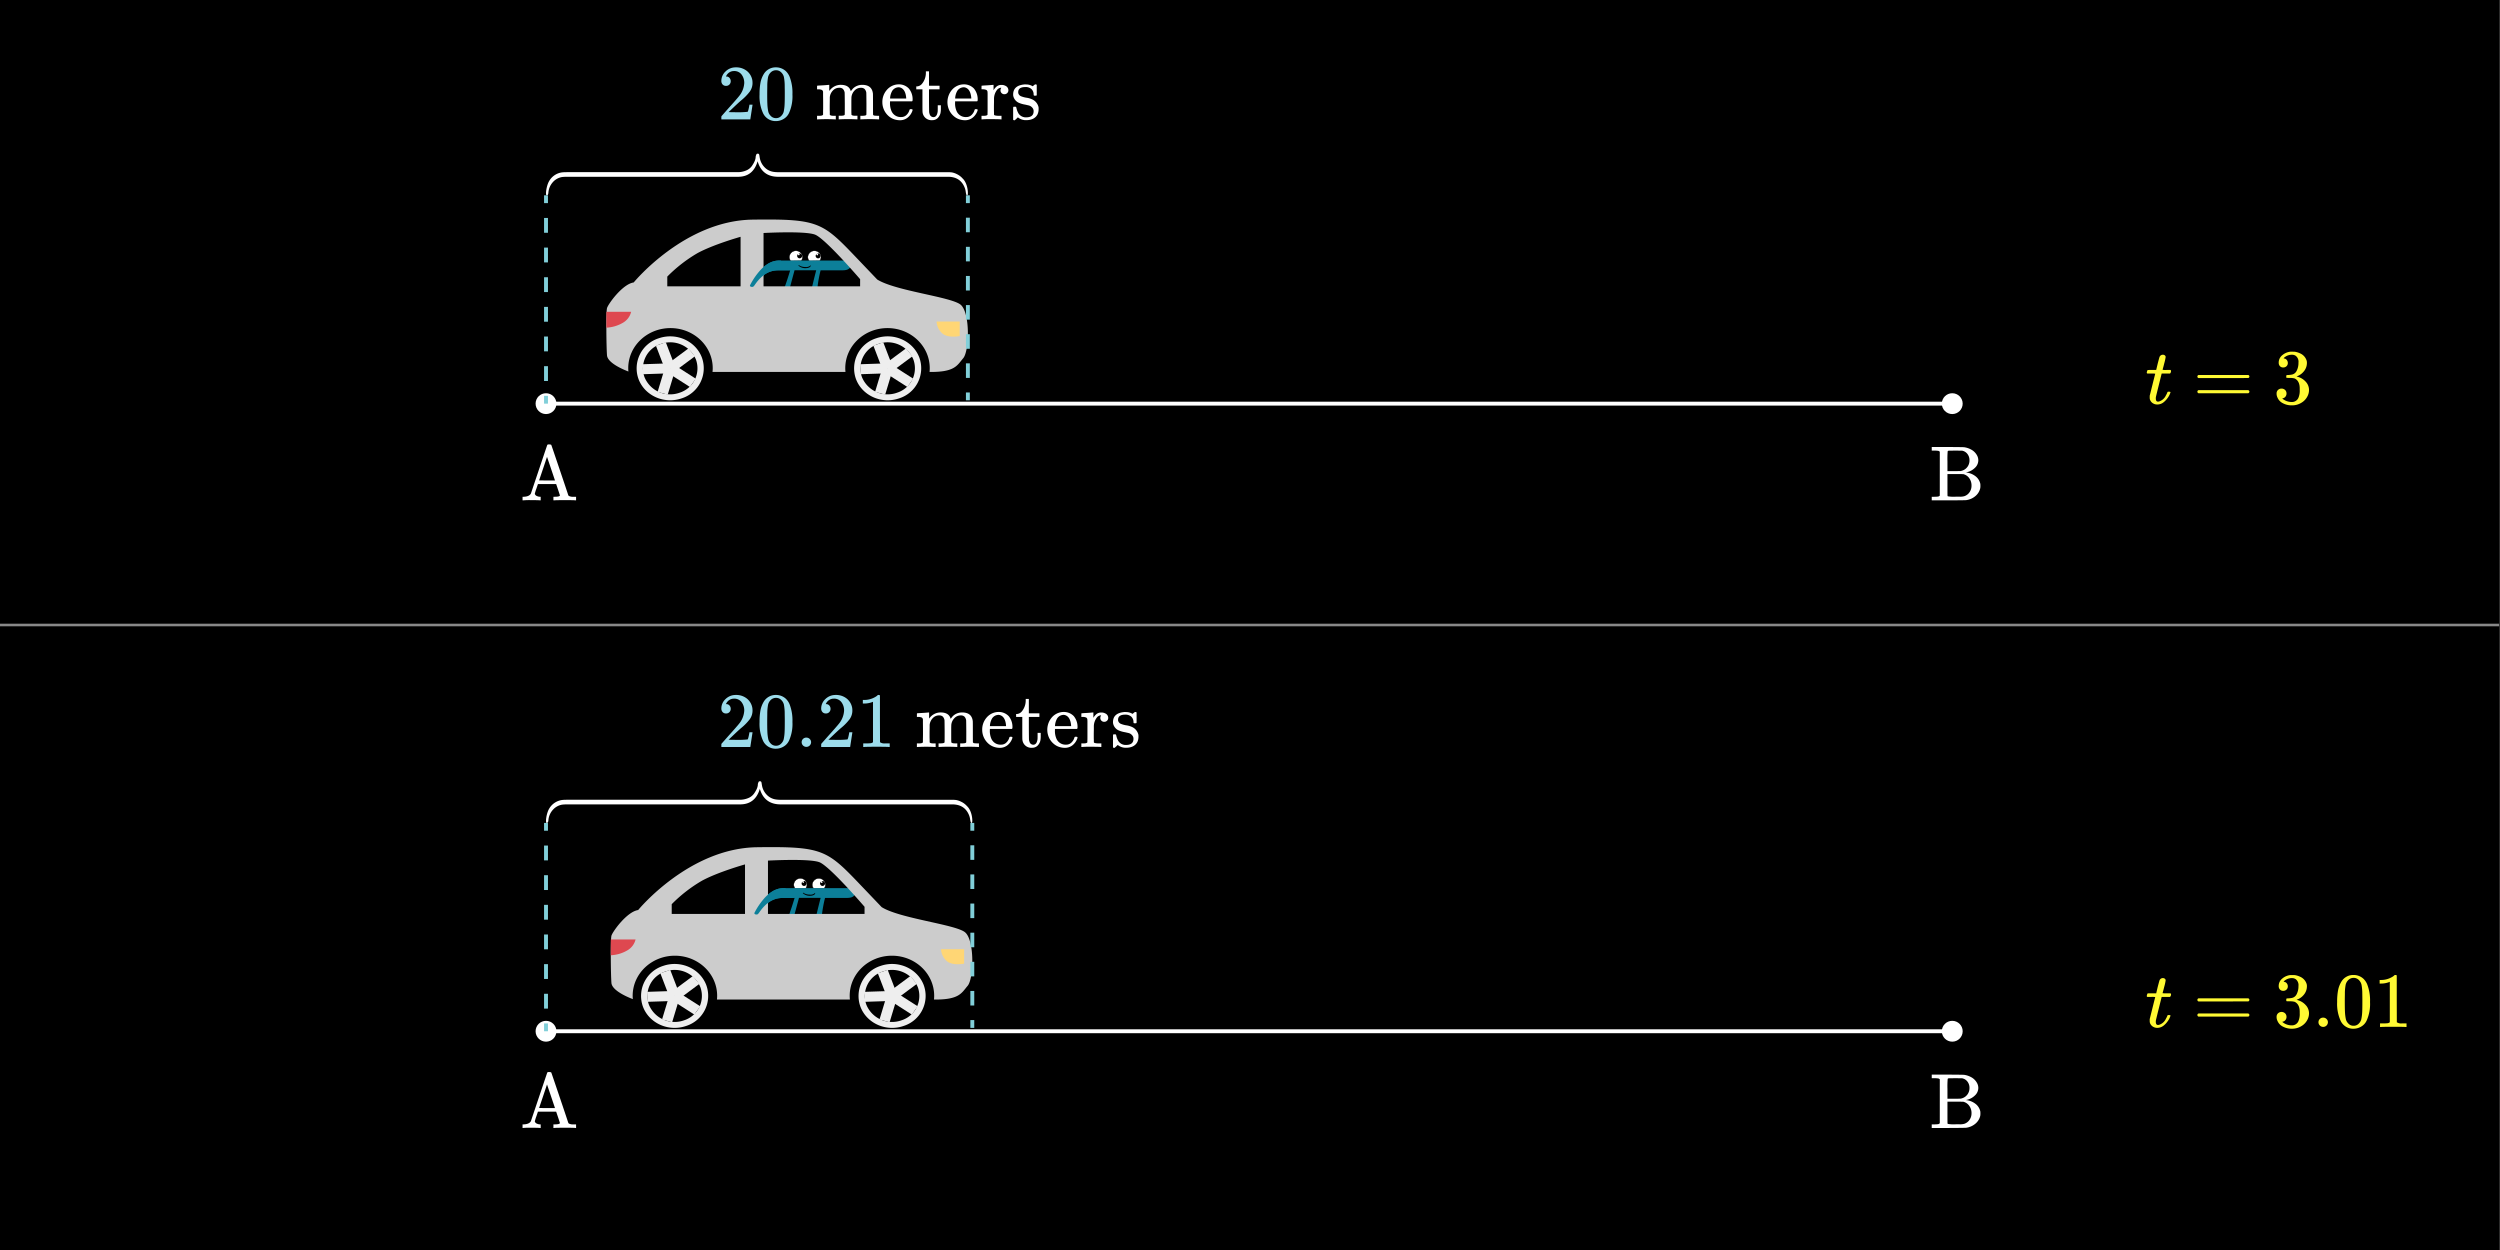 <svg xmlns="http://www.w3.org/2000/svg" xmlns:xlink="http://www.w3.org/1999/xlink" width="960" height="480" viewBox="0 0 960 480">
  <rect x="0" y="0" width="960" height="480" fill="#333333" stroke="none"/>
  <defs>
    <clipPath id="a">
      <rect x="232.836" y="84.292" width="138.831" height="69.415" style="fill: none"/>
    </clipPath>
    <clipPath id="b">
      <rect x="234.537" y="325.292" width="138.831" height="69.415" style="fill: none"/>
    </clipPath>
  </defs>
  <rect x="-0.333" width="960" height="480"/>
  <g>
    <g>
      <path d="M824.563,143.45c-.139-.139-.209-.24-.209-.3a2.393,2.393,0,0,1,.1-.5,1.958,1.958,0,0,1,.135-.405.294.294,0,0,1,.285-.165c.15-.01.654-.015,1.515-.015h1.59l.57-2.4q.63-2.43.719-2.61a1.364,1.364,0,0,1,1.381-.84,1.153,1.153,0,0,1,.674.27.781.781,0,0,1,.285.63,18.681,18.681,0,0,1-.57,2.55q-.12.512-.284,1.125c-.111.41-.2.716-.255.915l-.061.3a7,7,0,0,0,1.5.06h1.531c.139.14.21.25.21.33a1.419,1.419,0,0,1-.391,1.05h-3.209L829,147.8q-1.11,4.47-1.141,4.71a2.611,2.611,0,0,0-.029.45q0,1.26.81,1.26a1.878,1.878,0,0,0,.36-.03,4.315,4.315,0,0,0,2.73-2.4,6.339,6.339,0,0,0,.539-1.11.365.365,0,0,1,.151-.225,1.313,1.313,0,0,1,.449-.045c.4,0,.6.08.6.24a1.653,1.653,0,0,1-.12.36,7.1,7.1,0,0,1-1.065,1.935,7.909,7.909,0,0,1-1.485,1.545,3.862,3.862,0,0,1-2.37.84,3.057,3.057,0,0,1-1.845-.555,2.712,2.712,0,0,1-1.035-1.455,3.765,3.765,0,0,1-.06-.81v-.54l1.049-4.2q1.052-4.23,1.08-4.26a7.365,7.365,0,0,0-1.529-.06Z" style="fill: #fff933"/>
      <path d="M843.793,144.59a.655.655,0,0,1,.42-.6h19.11a.656.656,0,0,1,.45.6.68.68,0,0,1-.419.57l-9.541.03h-9.54A.6.6,0,0,1,843.793,144.59Zm0,5.82a.6.6,0,0,1,.48-.6h19.081a1.151,1.151,0,0,0,.134.1,1.307,1.307,0,0,1,.151.12.532.532,0,0,1,.09.15.582.582,0,0,1,.044.225.656.656,0,0,1-.45.6h-19.11A.655.655,0,0,1,843.793,150.41Z" style="fill: #fff933"/>
      <path d="M876.764,141.11a1.643,1.643,0,0,1-1.276-.51,1.883,1.883,0,0,1-.465-1.32,3.627,3.627,0,0,1,1.35-2.865,5.744,5.744,0,0,1,3.121-1.365h.449c.7,0,1.141.011,1.321.03a7.335,7.335,0,0,1,2.009.63,4.469,4.469,0,0,1,2.491,2.82,2.919,2.919,0,0,1,.09.81,4.994,4.994,0,0,1-1.1,3.165,6.064,6.064,0,0,1-2.745,2q-.152.06,0,.09a1.786,1.786,0,0,0,.3.09,6.407,6.407,0,0,1,3.091,1.905,4.594,4.594,0,0,1,1.26,3.165,5.249,5.249,0,0,1-.57,2.37,5.955,5.955,0,0,1-2.356,2.535,6.819,6.819,0,0,1-3.644,1,7.171,7.171,0,0,1-3.51-.84,4.311,4.311,0,0,1-2.07-2.25,3.37,3.37,0,0,1-.3-1.47,1.791,1.791,0,0,1,.556-1.365,2,2,0,0,1,2.714.015,1.828,1.828,0,0,1,.54,1.35,1.922,1.922,0,0,1-.389,1.2,1.772,1.772,0,0,1-1.05.66l-.211.06a5.645,5.645,0,0,0,3.721,1.35,2.679,2.679,0,0,0,2.49-1.59,6.892,6.892,0,0,0,.51-3.03v-.6q0-2.85-1.92-3.81a6.29,6.29,0,0,0-1.83-.21l-1.26-.03-.09-.06a1.1,1.1,0,0,1-.06-.48.714.714,0,0,1,.089-.45.247.247,0,0,1,.151-.09,10.493,10.493,0,0,0,1.74-.15,2.6,2.6,0,0,0,2.01-1.485,6.639,6.639,0,0,0,.689-3.135,2.85,2.85,0,0,0-1.05-2.61,2.48,2.48,0,0,0-1.409-.42,4.437,4.437,0,0,0-2.64.81,1.275,1.275,0,0,0-.27.195,1.717,1.717,0,0,0-.24.255l-.09.12c.06.02.129.041.209.06a1.437,1.437,0,0,1,1.006.57,1.834,1.834,0,0,1,.4,1.17,1.651,1.651,0,0,1-.494,1.215A1.727,1.727,0,0,1,876.764,141.11Z" style="fill: #fff933"/>
    </g>
    <g>
      <path d="M824.563,382.821c-.139-.139-.209-.24-.209-.3a2.393,2.393,0,0,1,.1-.5,1.958,1.958,0,0,1,.135-.405.294.294,0,0,1,.285-.165c.15-.01.654-.015,1.515-.015h1.59l.57-2.4q.63-2.43.719-2.61a1.364,1.364,0,0,1,1.381-.84,1.153,1.153,0,0,1,.674.27.781.781,0,0,1,.285.63,18.681,18.681,0,0,1-.57,2.55q-.12.512-.284,1.125c-.111.41-.2.716-.255.915l-.061.3a7,7,0,0,0,1.5.06h1.531c.139.14.21.25.21.33a1.418,1.418,0,0,1-.391,1.05h-3.209l-1.08,4.35q-1.11,4.47-1.141,4.71a2.611,2.611,0,0,0-.029.45q0,1.26.81,1.26a1.97,1.97,0,0,0,.36-.029,4.32,4.32,0,0,0,2.73-2.4,6.339,6.339,0,0,0,.539-1.11.365.365,0,0,1,.151-.225,1.313,1.313,0,0,1,.449-.045c.4,0,.6.08.6.24a1.635,1.635,0,0,1-.12.36,7.1,7.1,0,0,1-1.065,1.935,7.909,7.909,0,0,1-1.485,1.545,3.862,3.862,0,0,1-2.37.84,3.057,3.057,0,0,1-1.845-.555,2.712,2.712,0,0,1-1.035-1.455,3.765,3.765,0,0,1-.06-.81v-.54l1.049-4.2q1.052-4.23,1.08-4.26a7.365,7.365,0,0,0-1.529-.06Z" style="fill: #fff933"/>
      <path d="M843.793,383.961a.655.655,0,0,1,.42-.6h19.11a.656.656,0,0,1,.45.6.68.68,0,0,1-.419.57l-9.541.031h-9.54A.6.6,0,0,1,843.793,383.961Zm0,5.82a.6.6,0,0,1,.48-.6h19.081a1.151,1.151,0,0,0,.134.105,1.307,1.307,0,0,1,.151.12.547.547,0,0,1,.09.15.582.582,0,0,1,.044.225.656.656,0,0,1-.45.6h-19.11A.655.655,0,0,1,843.793,389.781Z" style="fill: #fff933"/>
      <path d="M876.764,380.481a1.639,1.639,0,0,1-1.276-.51,1.883,1.883,0,0,1-.465-1.32,3.627,3.627,0,0,1,1.35-2.865,5.751,5.751,0,0,1,3.121-1.365h.449c.7,0,1.141.011,1.321.03a7.335,7.335,0,0,1,2.009.63,4.469,4.469,0,0,1,2.491,2.82,2.924,2.924,0,0,1,.09.81,4.994,4.994,0,0,1-1.1,3.165,6.064,6.064,0,0,1-2.745,2q-.152.06,0,.09a1.786,1.786,0,0,0,.3.09,6.407,6.407,0,0,1,3.091,1.905,4.594,4.594,0,0,1,1.26,3.165,5.249,5.249,0,0,1-.57,2.37,5.955,5.955,0,0,1-2.356,2.535,6.819,6.819,0,0,1-3.644,1,7.171,7.171,0,0,1-3.51-.84,4.311,4.311,0,0,1-2.07-2.25,3.37,3.37,0,0,1-.3-1.47,1.791,1.791,0,0,1,.556-1.365,2,2,0,0,1,2.714.015,1.828,1.828,0,0,1,.54,1.35,1.922,1.922,0,0,1-.389,1.2,1.772,1.772,0,0,1-1.05.66l-.211.06a5.645,5.645,0,0,0,3.721,1.35,2.679,2.679,0,0,0,2.49-1.59,6.892,6.892,0,0,0,.51-3.03v-.6q0-2.85-1.92-3.81a6.29,6.29,0,0,0-1.83-.21l-1.26-.03-.09-.06a1.1,1.1,0,0,1-.06-.48.714.714,0,0,1,.089-.45.247.247,0,0,1,.151-.09,10.493,10.493,0,0,0,1.74-.15,2.6,2.6,0,0,0,2.01-1.485,6.639,6.639,0,0,0,.689-3.135,2.85,2.85,0,0,0-1.05-2.61,2.48,2.48,0,0,0-1.409-.42,4.437,4.437,0,0,0-2.64.81,1.275,1.275,0,0,0-.27.195,1.719,1.719,0,0,0-.24.256l-.09.119c.06.02.129.041.209.06a1.434,1.434,0,0,1,1.006.571,1.829,1.829,0,0,1,.4,1.169,1.651,1.651,0,0,1-.494,1.215A1.727,1.727,0,0,1,876.764,380.481Z" style="fill: #fff933"/>
      <path d="M890.293,392.571a1.746,1.746,0,0,1,1.8-1.8,1.769,1.769,0,0,1,1.3.525,1.7,1.7,0,0,1,.526,1.245,1.816,1.816,0,0,1-3.631.03Z" style="fill: #fff933"/>
      <path d="M899.174,376.821a5.291,5.291,0,0,1,4.59-2.43,5.538,5.538,0,0,1,3.84,1.5,6.506,6.506,0,0,1,1.379,2.04,17.162,17.162,0,0,1,1.111,6.84,15.66,15.66,0,0,1-1.291,7.11,5.2,5.2,0,0,1-2.459,2.52,5.653,5.653,0,0,1-2.551.63,5.284,5.284,0,0,1-5.039-3.15,15.647,15.647,0,0,1-1.291-7.11,23.38,23.38,0,0,1,.375-4.605A10.055,10.055,0,0,1,899.174,376.821Zm6.75-.36a2.767,2.767,0,0,0-2.131-.96,2.857,2.857,0,0,0-2.16.96,3.616,3.616,0,0,0-.9,1.68,18.467,18.467,0,0,0-.3,3.421c0,.119-.006.509-.016,1.169s-.015,1.21-.015,1.65q0,2.88.06,4.02a17.126,17.126,0,0,0,.36,3.015,3.4,3.4,0,0,0,.9,1.575,2.658,2.658,0,0,0,2.069.9,2.631,2.631,0,0,0,2.041-.9,3.413,3.413,0,0,0,.9-1.575,17.1,17.1,0,0,0,.361-3.015q.058-1.139.059-4.02,0-.66-.014-1.65t-.016-1.169a18.534,18.534,0,0,0-.3-3.421A3.623,3.623,0,0,0,905.924,376.461Z" style="fill: #fff933"/>
      <path d="M923.773,394.371q-.509-.088-4.769-.09-4.2,0-4.711.09h-.359v-1.38h.779a16.9,16.9,0,0,0,2.25-.09,1.917,1.917,0,0,0,.721-.36v-15.51a.744.744,0,0,0-.241.09,8.823,8.823,0,0,1-3.089.57h-.571v-1.379h.571a8.376,8.376,0,0,0,4.2-1.141,4.112,4.112,0,0,0,.93-.69c.04-.06.16-.09.361-.09a.761.761,0,0,1,.51.18v8.97l.029,9a2.908,2.908,0,0,0,1.951.45h1.77v1.38Z" style="fill: #fff933"/>
    </g>
    <line x1="209.667" y1="155" x2="749.667" y2="155" style="fill: none;stroke: #fff;stroke-miterlimit: 10;stroke-width: 1.5px"/>
    <circle cx="749.667" cy="155" r="4" style="fill: #fff"/>
    <path d="M207.353,192.14q-.54-.089-3.45-.09a25.048,25.048,0,0,0-3.03.09h-.21v-1.38h.45q2.16-.09,2.76-1.26.029-.09,1.589-4.725t3.106-9.24q1.545-4.6,1.575-4.635c.06-.159.25-.24.569-.24h.27c.4.02.641.09.721.211q.029.028,2.924,8.579t3.585,10.68a1.121,1.121,0,0,0,.211.3,3.555,3.555,0,0,0,1.889.33h.9v1.38h-.269q-.45-.089-3.81-.09-3.87,0-4.321.09h-.3v-1.38h.39q2.1,0,2.1-.54,0-.06-.719-2.22l-.721-2.129h-6.989l-.6,1.769a16.122,16.122,0,0,0-.6,1.95.44.44,0,0,0,.089.27,1.4,1.4,0,0,0,.766.645,3.082,3.082,0,0,0,1.245.255h.15v1.38Zm4.83-10.41q-.87-2.61-1.53-4.53l-.6-1.77-1.5,4.5-1.531,4.53q0,.03,3.031.03h3.06Z" style="fill: #fff"/>
    <g>
      <path d="M278.8,32.974a1.672,1.672,0,0,1-1.319-.54,1.912,1.912,0,0,1-.48-1.321,4.917,4.917,0,0,1,1.634-3.7,5.5,5.5,0,0,1,3.915-1.546,6.508,6.508,0,0,1,4.276,1.4,5.86,5.86,0,0,1,2.085,3.644,9.308,9.308,0,0,1,.06.991,5.676,5.676,0,0,1-1.051,3.27,19.879,19.879,0,0,1-3.39,3.449q-1.078.931-3,2.761l-1.77,1.68,2.281.03a36,36,0,0,0,5.009-.15c.08-.02.181-.23.3-.63a19.547,19.547,0,0,0,.42-2.04v-.09h1.2v.09l-.841,5.49v.09H277v-.571a1.989,1.989,0,0,1,.06-.689q.028-.03,2.52-2.851,3.268-3.628,4.2-4.8a8.7,8.7,0,0,0,2.011-5.01,5.253,5.253,0,0,0-1.036-3.316,3.457,3.457,0,0,0-2.895-1.335,3.289,3.289,0,0,0-2.819,1.561c-.041.08-.1.19-.181.33a.639.639,0,0,0-.089.18c0,.02.049.03.149.03a1.527,1.527,0,0,1,1.215.54,1.869,1.869,0,0,1,.466,1.26,1.791,1.791,0,0,1-.5,1.275A1.714,1.714,0,0,1,278.8,32.974Z" style="fill: #9cdceb"/>
      <path d="M293.378,28.294a5.3,5.3,0,0,1,4.591-2.431,5.539,5.539,0,0,1,3.84,1.5,6.518,6.518,0,0,1,1.379,2.04,17.169,17.169,0,0,1,1.11,6.841,15.662,15.662,0,0,1-1.29,7.11,5.2,5.2,0,0,1-2.46,2.52A5.648,5.648,0,0,1,298,46.5a5.288,5.288,0,0,1-5.041-3.15,15.662,15.662,0,0,1-1.29-7.11,23.38,23.38,0,0,1,.375-4.605A10.066,10.066,0,0,1,293.378,28.294Zm6.75-.36a2.764,2.764,0,0,0-2.129-.96,2.859,2.859,0,0,0-2.161.96,3.617,3.617,0,0,0-.9,1.679,18.477,18.477,0,0,0-.3,3.421c0,.119-.006.51-.015,1.17s-.016,1.21-.016,1.65q0,2.879.06,4.02a17.152,17.152,0,0,0,.36,3.015,3.4,3.4,0,0,0,.9,1.575,2.663,2.663,0,0,0,2.07.9,2.631,2.631,0,0,0,2.04-.9,3.418,3.418,0,0,0,.9-1.575,17.152,17.152,0,0,0,.36-3.015q.06-1.14.06-4.02c0-.44,0-.991-.014-1.65s-.015-1.051-.015-1.17a18.61,18.61,0,0,0-.3-3.421A3.617,3.617,0,0,0,300.128,27.934Z" style="fill: #9cdceb"/>
      <path d="M318.639,44.044c.159.28.63.42,1.409.42h.9v1.38h-.241a62.746,62.746,0,0,0-6.719,0h-.24v-1.38h.9c.781,0,1.25-.14,1.411-.42v-.931c0-.279,0-.594.015-.944s.014-.74.014-1.17V39.754q0-.93-.014-1.995c-.011-.71-.015-1.3-.015-1.755v-.691a.994.994,0,0,0-.435-.764,3.494,3.494,0,0,0-1.335-.255h-.54V33.6c0-.46.019-.69.06-.69l.3-.03q.3-.03.855-.06l1.1-.06q.508-.03,1.08-.076c.379-.029.67-.054.869-.075s.31-.029.33-.029h.091v1.2a8.288,8.288,0,0,0,.029,1.14l.031-.03a5.275,5.275,0,0,1,4.59-2.31q2.908.09,3.569,2.279l.06.151q.72-.9.811-.991a5.042,5.042,0,0,1,3.569-1.439q3.75,0,4.111,3.39.029.21.03,4.17,0,3.84.029,3.9a.648.648,0,0,0,.361.33,10.511,10.511,0,0,0,1.469.09h.48v1.38h-.239a62.784,62.784,0,0,0-6.721,0h-.239v-1.38h.719q1.59,0,1.591-.481.029-.058.029-4.139-.03-4.05-.06-4.29a2.651,2.651,0,0,0-.674-1.4,2.03,2.03,0,0,0-1.426-.435,3.247,3.247,0,0,0-2.369,1.02,4.286,4.286,0,0,0-1.23,2.64c0,.02-.006.2-.015.554s-.016.795-.016,1.335v3.361q0,.39.016.7c.009.21.015.385.015.524v.181c.159.28.63.42,1.409.42h.9v1.38h-.239a62.784,62.784,0,0,0-6.721,0h-.239v-1.38h.719q1.59,0,1.591-.481.028-.058.029-4.139-.03-4.05-.06-4.29a2.651,2.651,0,0,0-.674-1.4,2.029,2.029,0,0,0-1.425-.435,3.248,3.248,0,0,0-2.37,1.02,4.286,4.286,0,0,0-1.23,2.64v.554c0,.351-.006.795-.015,1.335s-.016,1.051-.016,1.531v.945q0,.495.016.885c.009.26.015.495.015.7v.7Z" style="fill: #fff"/>
      <path d="M350.438,38.494a.608.608,0,0,1-.209.42h-8.461v.449a7.419,7.419,0,0,0,.6,3.361,3.8,3.8,0,0,0,3.72,2.219,2.794,2.794,0,0,0,2.16-.96,3.994,3.994,0,0,0,.93-1.559,1.046,1.046,0,0,1,.18-.42.776.776,0,0,1,.48-.09q.6,0,.6.3a1.427,1.427,0,0,1-.09.39,5.772,5.772,0,0,1-1.815,2.565,4.693,4.693,0,0,1-3.045,1.005,6.766,6.766,0,0,1-1.32-.151,6.22,6.22,0,0,1-3.06-1.559,7.061,7.061,0,0,1-2.28-5.16,6.955,6.955,0,0,1,1.62-4.665,6.1,6.1,0,0,1,3.99-2.205,1.969,1.969,0,0,1,.42-.031,5.265,5.265,0,0,1,4.155,1.606A6.525,6.525,0,0,1,350.438,38.494Zm-2.459-.9q-.272-3.27-2.221-3.96a2.058,2.058,0,0,0-.63-.12,2.984,2.984,0,0,0-2.55,1.44,6.306,6.306,0,0,0-.78,2.67v.21h6.181Z" style="fill: #fff"/>
      <path d="M355.538,27.844v-.45h1.2v5.52h4.05v1.38h-4.05v4.319q.03,3.751.045,4.245a2.754,2.754,0,0,0,.195.946,1.509,1.509,0,0,0,1.47,1.17q1.32,0,1.62-2.13.03-.24.03-1.38v-1.05h1.2v1.05a9.115,9.115,0,0,1-.15,1.979,4.1,4.1,0,0,1-1.125,1.951,2.914,2.914,0,0,1-2.085.75,3.419,3.419,0,0,1-3.69-3.3q-.03-.21-.03-4.441V34.294h-2.37v-1.11h.27a2.765,2.765,0,0,0,1.89-.96A6.634,6.634,0,0,0,355.538,27.844Z" style="fill: #fff"/>
      <path d="M375.428,38.494a.609.609,0,0,1-.21.42h-8.461v.449a7.419,7.419,0,0,0,.6,3.361,3.805,3.805,0,0,0,3.721,2.219,2.793,2.793,0,0,0,2.159-.96,3.994,3.994,0,0,0,.93-1.559,1.058,1.058,0,0,1,.181-.42.774.774,0,0,1,.48-.09q.6,0,.6.3a1.44,1.44,0,0,1-.091.39,5.765,5.765,0,0,1-1.815,2.565,4.69,4.69,0,0,1-3.044,1.005,6.749,6.749,0,0,1-1.32-.151,6.22,6.22,0,0,1-3.06-1.559,6.818,6.818,0,0,1-1.92-2.97,7.3,7.3,0,0,1,1.26-6.855,6.1,6.1,0,0,1,3.99-2.205,1.956,1.956,0,0,1,.42-.031A5.264,5.264,0,0,1,374,34.009,6.526,6.526,0,0,1,375.428,38.494Zm-2.46-.9q-.27-3.27-2.22-3.96a2.071,2.071,0,0,0-.63-.12,2.985,2.985,0,0,0-2.551,1.44,6.307,6.307,0,0,0-.779,2.67v.21h6.18Z" style="fill: #fff"/>
      <path d="M377.377,44.464h.42q1.17,0,1.411-.42V43.8c0-.18,0-.409.014-.691s.015-.594.015-.944V36l-.029-.691a.994.994,0,0,0-.436-.764,3.493,3.493,0,0,0-1.334-.255H376.9V33.6q0-.69.061-.69l.3-.03q.3-.03.84-.06l1.08-.06q.48-.03,1.051-.076t.869-.075c.2-.019.31-.029.33-.029h.091v2.069a5.335,5.335,0,0,1,1.259-1.5,2.893,2.893,0,0,1,1.83-.54,2.958,2.958,0,0,1,1.44.33,1.866,1.866,0,0,1,1.17,1.71,1.463,1.463,0,0,1-.449,1.1,1.5,1.5,0,0,1-1.08.435,1.474,1.474,0,0,1-1.065-.42,1.432,1.432,0,0,1-.435-1.08,1.392,1.392,0,0,1,.239-.84.516.516,0,0,0,.06-.151c-.04-.039-.27,0-.69.12a3.537,3.537,0,0,0-.72.451,5.593,5.593,0,0,0-1.38,3.78v1.17q-.03,1.17-.03,2.01v.825q0,.435.015.764c.01.221.015.42.015.6v.6a.536.536,0,0,0,.36.3,6.288,6.288,0,0,0,1.59.151h.93v1.38h-.27q-.54-.09-3.809-.09a30.888,30.888,0,0,0-3.361.09h-.24v-1.38Z" style="fill: #fff"/>
      <path d="M393.757,33.424q-2.76,0-2.76,1.95a1.366,1.366,0,0,0,.06.51,1.8,1.8,0,0,0,.93,1.035,9.109,9.109,0,0,0,2.04.585,8.1,8.1,0,0,1,2.34.66,4.346,4.346,0,0,1,2.43,2.97,5.424,5.424,0,0,1,.03.72,4.844,4.844,0,0,1-.42,2.07q-1.17,2.22-4.41,2.22a4.77,4.77,0,0,1-3.12-1.081l-.24.21-.27.271c-.12.12-.24.229-.36.33l-.33.3h-.24a.549.549,0,0,1-.39-.18v-2.37q0-1.95.015-2.25t.135-.36a1.885,1.885,0,0,1,.48-.031,1,1,0,0,1,.465.061.972.972,0,0,1,.165.42,6.938,6.938,0,0,0,.78,2.07A3.337,3.337,0,0,0,394,45.063q2.91,0,2.91-2.339a1.911,1.911,0,0,0-.54-1.411,2.61,2.61,0,0,0-1.26-.809c-.34-.08-.82-.191-1.44-.33a10.317,10.317,0,0,1-2.28-.63,3.746,3.746,0,0,1-2.31-2.79,2.2,2.2,0,0,1-.03-.45q0-3.45,4.23-3.87a1.939,1.939,0,0,1,.72,0,4.639,4.639,0,0,1,2.1.45l.45.24.27-.21a7.626,7.626,0,0,1,.66-.511h.24a.546.546,0,0,1,.39.181v3.96l-.18.18h-.84a.521.521,0,0,1-.18-.361,2.8,2.8,0,0,0-.84-2.159A3.263,3.263,0,0,0,393.757,33.424Z" style="fill: #fff"/>
    </g>
    <path d="M744.882,173.48a1.223,1.223,0,0,0-.585-.359,12.055,12.055,0,0,0-1.516-.091h-.99v-1.38h6.03q6.031.03,6.42.09a7.731,7.731,0,0,1,2.641.87,5.554,5.554,0,0,1,2.43,2.52,4.026,4.026,0,0,1,.36,1.65,3.961,3.961,0,0,1-1.231,2.805,6.448,6.448,0,0,1-3.21,1.755l-.3.09a7.114,7.114,0,0,1,3.615,1.41,5,5,0,0,1,1.9,2.97,5.424,5.424,0,0,1,.03.72,4.718,4.718,0,0,1-.059.93,5.481,5.481,0,0,1-1.86,3.03,6.814,6.814,0,0,1-3.541,1.56q-.389.06-6.81.09h-6.42v-1.38h.99a11.933,11.933,0,0,0,1.516-.09,1.218,1.218,0,0,0,.585-.36Zm11.4,3.27a3.835,3.835,0,0,0-.795-2.43,3.314,3.314,0,0,0-2.054-1.26h-.406q-.375,0-.96-.015c-.389-.009-.764-.015-1.125-.015s-.735.006-1.125.015-.714.015-.974.015h-.45c-.261.021-.42.1-.481.24a33.863,33.863,0,0,0-.09,3.87v3.75h2.491l2.519-.03.3-.059c.059-.021.159-.05.3-.091l.179-.06a3.983,3.983,0,0,0,1.92-1.455A4.1,4.1,0,0,0,756.281,176.75Zm.781,9.75a4.706,4.706,0,0,0-.9-2.91,3.944,3.944,0,0,0-2.309-1.53l-3.031-.03h-3v4.11q0,4.17.031,4.231a.637.637,0,0,0,.12.21,13.1,13.1,0,0,0,3,.149h1.469a6.311,6.311,0,0,0,1.8-.18,3.9,3.9,0,0,0,2.056-1.53A4.331,4.331,0,0,0,757.062,186.5Z" style="fill: #fff"/>
    <circle cx="209.667" cy="155" r="4" style="fill: #fff"/>
    <line x1="209.667" y1="396" x2="749.667" y2="396" style="fill: none;stroke: #fff;stroke-miterlimit: 10;stroke-width: 1.5px"/>
    <circle cx="749.667" cy="396" r="4" style="fill: #fff"/>
    <path d="M207.353,433.141q-.54-.09-3.45-.09a24.812,24.812,0,0,0-3.03.09h-.21v-1.38h.45q2.16-.092,2.76-1.26.029-.091,1.589-4.726t3.106-9.24q1.545-4.6,1.575-4.635c.06-.159.25-.24.569-.24h.27c.4.021.641.091.721.211q.029.03,2.924,8.579t3.585,10.681a1.121,1.121,0,0,0,.211.3,3.566,3.566,0,0,0,1.889.33h.9v1.38h-.269q-.45-.09-3.81-.09-3.87,0-4.321.09h-.3v-1.38h.39q2.1,0,2.1-.54,0-.06-.719-2.22l-.721-2.13h-6.989l-.6,1.77a16.062,16.062,0,0,0-.6,1.95.439.439,0,0,0,.089.269,1.4,1.4,0,0,0,.766.646,3.082,3.082,0,0,0,1.245.255h.15v1.38Zm4.83-10.411q-.87-2.61-1.53-4.53l-.6-1.769-1.5,4.5-1.531,4.53q0,.029,3.031.029h3.06Z" style="fill: #fff"/>
    <path d="M744.882,414.48a1.223,1.223,0,0,0-.585-.359,12.267,12.267,0,0,0-1.516-.091h-.99v-1.38h6.03q6.031.032,6.42.09a7.774,7.774,0,0,1,2.641.87,5.556,5.556,0,0,1,2.43,2.521,4.025,4.025,0,0,1,.36,1.649,3.963,3.963,0,0,1-1.231,2.806,6.448,6.448,0,0,1-3.21,1.755l-.3.09a7.114,7.114,0,0,1,3.615,1.41,5,5,0,0,1,1.9,2.97,5.416,5.416,0,0,1,.03.719,4.73,4.73,0,0,1-.059.931,5.479,5.479,0,0,1-1.86,3.029,6.816,6.816,0,0,1-3.541,1.561q-.389.06-6.81.09h-6.42v-1.38h.99a12.141,12.141,0,0,0,1.516-.09,1.218,1.218,0,0,0,.585-.36Zm11.4,3.271a3.84,3.84,0,0,0-.795-2.431,3.316,3.316,0,0,0-2.054-1.259h-.406q-.375,0-.96-.015c-.389-.01-.764-.016-1.125-.016s-.735.006-1.125.016-.714.015-.974.015h-.45c-.261.02-.42.1-.481.24a33.863,33.863,0,0,0-.09,3.87v3.75h2.491l2.519-.03.3-.06c.059-.02.159-.05.3-.091l.179-.059a4,4,0,0,0,1.92-1.455A4.106,4.106,0,0,0,756.281,417.751Zm.781,9.75a4.7,4.7,0,0,0-.9-2.91,3.935,3.935,0,0,0-2.309-1.53l-3.031-.031h-3v4.111q0,4.17.031,4.23a.626.626,0,0,0,.12.21,13.034,13.034,0,0,0,3,.149h1.469a6.32,6.32,0,0,0,1.8-.179,3.9,3.9,0,0,0,2.056-1.53A4.335,4.335,0,0,0,757.062,427.5Z" style="fill: #fff"/>
    <circle cx="209.667" cy="396" r="4" style="fill: #fff"/>
    <line x1="-0.333" y1="240" x2="959.667" y2="240" style="fill: none;stroke: #888;stroke-miterlimit: 10"/>
    <g>
      <g style="clip-path: url(#a)">
        <path d="M307.623,100.16h.033l.019-.025a2.329,2.329,0,0,0,.491-1.424,2.529,2.529,0,0,0-5.051,0,2.221,2.221,0,0,0,.531,1.463l.021.023h.031Z" style="fill: #fff"/>
        <path d="M303.636,100.26l-.04-.046a2.263,2.263,0,0,1-.548-1.5,2.529,2.529,0,0,1,2.586-2.457,2.626,2.626,0,0,1,1.832.706,2.378,2.378,0,0,1,.263,3.213l-.04.05h-.065Zm2.022-3.881h-.023a2.4,2.4,0,0,0-2.454,2.331,2.165,2.165,0,0,0,.517,1.423l3.925-.036a2.257,2.257,0,0,0-.252-3.049,2.484,2.484,0,0,0-1.713-.669"/>
        <path d="M314.723,100.16h.034l.019-.025a2.329,2.329,0,0,0,.491-1.424,2.53,2.53,0,0,0-5.052,0,2.217,2.217,0,0,0,.532,1.463l.02.023h.032Z" style="fill: #fff"/>
        <path d="M310.736,100.26l-.04-.046a2.263,2.263,0,0,1-.548-1.5,2.529,2.529,0,0,1,2.586-2.457,2.626,2.626,0,0,1,1.832.706,2.378,2.378,0,0,1,.263,3.213l-.039.05h-.066Zm2.022-3.881h-.023a2.4,2.4,0,0,0-2.454,2.331,2.165,2.165,0,0,0,.517,1.423l3.925-.036a2.257,2.257,0,0,0-.252-3.049,2.484,2.484,0,0,0-1.713-.669"/>
        <path d="M306.732,97.435a.295.295,0,1,0,.012.589.295.295,0,1,0,0-.589h-.012l.374-.123a.946.946,0,1,1-.994.945.97.97,0,0,1,.994-.945"/>
        <path d="M313.832,97.435a.3.3,0,0,0-.3.294.31.31,0,1,0,.31-.294h-.013l.374-.123a.946.946,0,1,1-.994.945.97.97,0,0,1,.994-.945"/>
        <path d="M305.105,103.79h8.314c-1.988,7.827-3.24,12.932-3.24,18.526,0,.982,0,8.527,3.02,8.527a2.877,2.877,0,0,0,2.867-2.514c0-.344,0-.492-.517-1.535a33.41,33.41,0,0,1-1.988-11.324A51.772,51.772,0,0,1,315.11,103.8h8.237c.955,0,3.382,0,3.382-2.233,0-1.533-1.394-1.533-2.724-1.533H299.812c-1.691,0-4.2,0-7.578,3.422a26.972,26.972,0,0,0-4.26,6.147c0,.418.361.565.813.565.516,0,.593-.209.955-.625,3.822-5.731,7.643-5.731,9.489-5.731h4.195a136.936,136.936,0,0,1-9.488,23.557c-.594,1.117-.594,1.265-.594,1.681a1.845,1.845,0,0,0,1.989,1.816c2.129,0,2.723-1.816,3.6-4.748,1.174-3.571,1.174-3.706,1.91-6.5Z" style="fill: #0c7f99"/>
        <path d="M306.577,101.974a3.853,3.853,0,0,0,2.646,1.006c1.9,0,2.091-.846,2.1-.9l-.039-.232a2.35,2.35,0,0,1-2.04.675,4.174,4.174,0,0,1-2.531-.75"/>
        <path d="M368.82,116.954c-3.814-3-24.989-5.246-31.96-9.618l-6.576-6.891c-14.318-15-15.125-16.467-41.3-16.107s-45.638,24.122-45.638,24.122c-4.34.625-9.865,8.368-10.259,9.867s-.263,14.615,0,18.112c.226,3,6.468,5.563,8.222,6.223-.036-.419-.068-.839-.068-1.268,0-8.508,7.263-15.406,16.221-15.406s16.221,6.9,16.221,15.406c0,.483-.03.959-.076,1.43l51.051-.008c-.045-.469-.076-.942-.076-1.422,0-8.508,7.263-15.406,16.222-15.406s16.22,6.9,16.22,15.406c0,.483-.03.959-.075,1.429,9.8.134,10.612-2.579,12.921-5.26,2.368-2.748,2.762-17.611-1.052-20.609m-84.437-6.995H256.237v-3.747a55.638,55.638,0,0,1,11.574-8.994c6.181-3.372,16.572-6.287,16.572-6.287Zm45.9,0H293.2V89.474s15.807-.881,19.753.618,17.336,17.118,17.336,17.118Z" style="fill: #ccc"/>
        <path d="M232.84,119.744v6.078a13.822,13.822,0,0,0,6.419-1.915,6.612,6.612,0,0,0,3.1-4.163Z" style="fill: #de4850"/>
        <path d="M368.524,123.48h-8.877a6.576,6.576,0,0,0,2.465,4.778c2.368,1.654,6.412.781,6.412.781Z" style="fill: #ffd675"/>
        <path d="M252.936,129.907a12.106,12.106,0,0,0-7.72,15.724c2.44,6.368,9.853,9.651,16.557,7.333A12.108,12.108,0,0,0,269.5,137.24c-2.442-6.368-9.855-9.651-16.559-7.333m8.009,20.9a10.658,10.658,0,0,1-13.453-5.958,9.837,9.837,0,0,1,6.273-12.777,10.659,10.659,0,0,1,13.453,5.959,9.838,9.838,0,0,1-6.273,12.776" style="fill: #eee"/>
        <polygon points="255.458 142.092 251.868 132.724 255.662 131.412 259.252 140.779 255.458 142.092" style="fill: #eee"/>
        <polygon points="246.935 143.699 246.794 139.868 257.284 139.52 257.426 143.351 246.935 143.699" style="fill: #eee"/>
        <polygon points="258.597 142.946 256.112 139.925 264.383 133.788 266.868 136.809 258.597 142.946" style="fill: #eee"/>
        <polygon points="256.402 151.546 252.521 150.489 255.415 140.906 259.295 141.964 256.402 151.546" style="fill: #eee"/>
        <polygon points="264.928 148.599 256.226 143.024 258.483 139.847 267.185 145.421 264.928 148.599" style="fill: #eee"/>
        <path d="M336.443,129.907a12.108,12.108,0,0,0-7.722,15.724c2.441,6.368,9.854,9.651,16.558,7.333A12.107,12.107,0,0,0,353,137.24c-2.44-6.368-9.854-9.651-16.557-7.333m8.008,20.9A10.658,10.658,0,0,1,331,144.845a9.838,9.838,0,0,1,6.273-12.777,10.658,10.658,0,0,1,13.453,5.959,9.838,9.838,0,0,1-6.273,12.776" style="fill: #eee"/>
        <polygon points="338.964 142.092 335.374 132.724 339.168 131.412 342.758 140.779 338.964 142.092" style="fill: #eee"/>
        <polygon points="330.442 143.699 330.301 139.868 340.79 139.52 340.931 143.351 330.442 143.699" style="fill: #eee"/>
        <polygon points="342.104 142.946 339.618 139.925 347.889 133.788 350.375 136.809 342.104 142.946" style="fill: #eee"/>
        <polygon points="339.908 151.546 336.028 150.489 338.92 140.906 342.801 141.964 339.908 151.546" style="fill: #eee"/>
        <polygon points="348.434 148.599 339.733 143.024 341.99 139.847 350.691 145.421 348.434 148.599" style="fill: #eee"/>
        <path d="M299.812,100.035c-1.691,0-4.2,0-7.578,3.423a26.972,26.972,0,0,0-4.26,6.147c0,.418.361.565.813.565.516,0,.593-.209.955-.626,3.822-5.73,7.642-5.73,9.489-5.73h4.195" style="fill: #0c7f99"/>
      </g>
      <rect x="232.836" y="84.292" width="138.831" height="69.415" style="fill: none"/>
    </g>
    <g>
      <line x1="371.667" y1="75" x2="371.667" y2="78" style="fill: none;stroke: #81cfd9;stroke-miterlimit: 10;stroke-width: 1.5px"/>
      <line x1="371.667" y1="83.593" x2="371.667" y2="147.911" style="fill: none;stroke: #81cfd9;stroke-miterlimit: 10;stroke-width: 1.5px;stroke-dasharray: 5.593,5.593"/>
      <line x1="371.667" y1="150.708" x2="371.667" y2="153.708" style="fill: none;stroke: #81cfd9;stroke-miterlimit: 10;stroke-width: 1.5px"/>
    </g>
    <g>
      <line x1="209.667" y1="75" x2="209.667" y2="78" style="fill: none;stroke: #81cfd9;stroke-miterlimit: 10;stroke-width: 1.5px"/>
      <line x1="209.667" y1="83.692" x2="209.667" y2="149.154" style="fill: none;stroke: #81cfd9;stroke-miterlimit: 10;stroke-width: 1.5px;stroke-dasharray: 5.692,5.692"/>
      <line x1="209.667" y1="152" x2="209.667" y2="155" style="fill: none;stroke: #81cfd9;stroke-miterlimit: 10;stroke-width: 1.5px"/>
    </g>
    <path d="M371.486,75a.422.422,0,0,1-.445-.321,8.3,8.3,0,0,1-.213-1.111,6.424,6.424,0,0,0-.344-1.383q-1.632-4.3-6.471-4.3H298.824q-6.156,0-7.9-5.963-1.746,5.962-7.5,5.963H217.925a16.96,16.96,0,0,0-2.118.1,6.049,6.049,0,0,0-3.465,1.915A6.765,6.765,0,0,0,210.6,73.79c0,.033-.009.128-.028.284a2.383,2.383,0,0,1-.057.333c-.019.067-.049.157-.088.272a.408.408,0,0,1-.209.247.716.716,0,0,1-.328.074c-.5,0-.145-3.667,1.055-5.59a6.7,6.7,0,0,1,5.228-3.25q.577-.048,1.7-.049h65.266a8.267,8.267,0,0,0,3.407-.654,4.969,4.969,0,0,0,2.162-1.692,12.094,12.094,0,0,0,1.016-1.74,5.611,5.611,0,0,0,.429-1.42c0-.1.011-.243.03-.432a1.692,1.692,0,0,1,.1-.457c.048-.115.091-.231.129-.345a.514.514,0,0,1,.2-.272.54.54,0,0,1,.315-.1.8.8,0,0,1,.372.074.471.471,0,0,1,.215.272,2,2,0,0,1,.1.407c.019.14.047.326.085.556s.076.444.115.642a6.858,6.858,0,0,0,1.8,3.3,5.9,5.9,0,0,0,3.58,1.765,10.959,10.959,0,0,0,1.717.1H363.67a15.552,15.552,0,0,1,1.836.086,7.086,7.086,0,0,1,1.921.66,6.814,6.814,0,0,1,2.216,1.674C371.817,70.557,371.865,75,371.486,75Z" style="fill: #fff"/>
    <g>
      <path d="M278.8,273.974a1.672,1.672,0,0,1-1.319-.54,1.912,1.912,0,0,1-.48-1.321,4.917,4.917,0,0,1,1.634-3.7,5.5,5.5,0,0,1,3.915-1.546,6.508,6.508,0,0,1,4.276,1.4,5.86,5.86,0,0,1,2.085,3.644,9.308,9.308,0,0,1,.06.991,5.676,5.676,0,0,1-1.051,3.27,19.879,19.879,0,0,1-3.39,3.449q-1.078.931-3,2.761l-1.77,1.68,2.281.03a36,36,0,0,0,5.009-.15c.08-.02.181-.23.3-.63a19.547,19.547,0,0,0,.42-2.04v-.09h1.2v.09l-.841,5.49v.09H277v-.571a1.989,1.989,0,0,1,.06-.689q.028-.03,2.52-2.851,3.268-3.628,4.2-4.8a8.7,8.7,0,0,0,2.011-5.01,5.253,5.253,0,0,0-1.036-3.316,3.457,3.457,0,0,0-2.895-1.335,3.289,3.289,0,0,0-2.819,1.561c-.041.08-.1.19-.181.33a.639.639,0,0,0-.089.18c0,.02.049.03.149.03a1.527,1.527,0,0,1,1.215.54,1.869,1.869,0,0,1,.466,1.26,1.791,1.791,0,0,1-.5,1.275A1.714,1.714,0,0,1,278.8,273.974Z" style="fill: #9cdceb"/>
      <path d="M293.378,269.294a5.3,5.3,0,0,1,4.591-2.431,5.539,5.539,0,0,1,3.84,1.5,6.518,6.518,0,0,1,1.379,2.04,17.169,17.169,0,0,1,1.11,6.841,15.662,15.662,0,0,1-1.29,7.11,5.2,5.2,0,0,1-2.46,2.52,5.648,5.648,0,0,1-2.549.63,5.288,5.288,0,0,1-5.041-3.15,15.662,15.662,0,0,1-1.29-7.11,23.38,23.38,0,0,1,.375-4.605A10.066,10.066,0,0,1,293.378,269.294Zm6.75-.36a2.764,2.764,0,0,0-2.129-.96,2.859,2.859,0,0,0-2.161.96,3.617,3.617,0,0,0-.9,1.679,18.477,18.477,0,0,0-.3,3.421c0,.119-.006.51-.015,1.17s-.016,1.21-.016,1.65q0,2.879.06,4.02a17.152,17.152,0,0,0,.36,3.015,3.4,3.4,0,0,0,.9,1.575,2.663,2.663,0,0,0,2.07.9,2.631,2.631,0,0,0,2.04-.9,3.418,3.418,0,0,0,.9-1.575,17.152,17.152,0,0,0,.36-3.015q.06-1.14.06-4.02c0-.44,0-.991-.014-1.65s-.015-1.051-.015-1.17a18.61,18.61,0,0,0-.3-3.421A3.617,3.617,0,0,0,300.128,268.934Z" style="fill: #9cdceb"/>
      <path d="M307.838,285.044a1.746,1.746,0,0,1,1.8-1.8,1.771,1.771,0,0,1,1.3.525,1.7,1.7,0,0,1,.526,1.245,1.816,1.816,0,0,1-3.631.03Z" style="fill: #9cdceb"/>
      <path d="M317.138,273.974a1.675,1.675,0,0,1-1.32-.54,1.917,1.917,0,0,1-.48-1.321,4.918,4.918,0,0,1,1.635-3.7,5.5,5.5,0,0,1,3.915-1.546,6.509,6.509,0,0,1,4.276,1.4,5.86,5.86,0,0,1,2.085,3.644,9.308,9.308,0,0,1,.06.991,5.676,5.676,0,0,1-1.051,3.27,19.879,19.879,0,0,1-3.39,3.449q-1.08.931-3,2.761l-1.77,1.68,2.28.03a36.012,36.012,0,0,0,5.01-.15q.12-.03.3-.63a18.985,18.985,0,0,0,.42-2.04v-.09h1.2v.09l-.841,5.49v.09h-11.13v-.571a2.017,2.017,0,0,1,.06-.689q.03-.03,2.52-2.851,3.27-3.628,4.2-4.8a8.7,8.7,0,0,0,2.01-5.01,5.252,5.252,0,0,0-1.035-3.316,3.457,3.457,0,0,0-2.9-1.335,3.292,3.292,0,0,0-2.82,1.561q-.06.12-.18.33a.658.658,0,0,0-.09.18q0,.03.15.03a1.527,1.527,0,0,1,1.215.54,1.868,1.868,0,0,1,.465,1.26,1.791,1.791,0,0,1-.5,1.275A1.71,1.71,0,0,1,317.138,273.974Z" style="fill: #9cdceb"/>
      <path d="M341.318,286.844q-.51-.09-4.77-.09-4.2,0-4.71.09h-.359v-1.38h.779a16.9,16.9,0,0,0,2.25-.09,1.95,1.95,0,0,0,.721-.36V269.5a.719.719,0,0,0-.241.09,8.824,8.824,0,0,1-3.09.57h-.569v-1.38h.569a8.367,8.367,0,0,0,4.2-1.14,4.164,4.164,0,0,0,.93-.69c.04-.06.16-.091.36-.091a.758.758,0,0,1,.51.181v8.97l.03,9a2.912,2.912,0,0,0,1.95.45h1.77v1.38Z" style="fill: #9cdceb"/>
      <path d="M356.979,285.044q.238.42,1.409.42h.9v1.38h-.241a62.746,62.746,0,0,0-6.719,0h-.241v-1.38h.9q1.171,0,1.41-.42v-.931q0-.418.016-.944t.014-1.17v-1.245q0-.93-.014-2T354.4,277v-.691a.991.991,0,0,0-.435-.764,3.49,3.49,0,0,0-1.335-.255h-.54v-.69q0-.69.06-.69l.3-.03q.3-.03.855-.06l1.1-.06q.51-.03,1.081-.076t.869-.075c.2-.019.31-.029.33-.029h.091v1.2a8.288,8.288,0,0,0,.029,1.14l.031-.03a5.274,5.274,0,0,1,4.589-2.31q2.91.09,3.57,2.279l.06.151q.72-.9.81-.991a5.044,5.044,0,0,1,3.57-1.439q3.75,0,4.111,3.39.029.21.029,4.17,0,3.84.03,3.9a.65.65,0,0,0,.36.33,10.526,10.526,0,0,0,1.47.09h.48v1.38h-.24a62.765,62.765,0,0,0-6.72,0h-.24v-1.38h.72q1.59,0,1.591-.481.029-.058.029-4.139-.03-4.05-.06-4.29a2.644,2.644,0,0,0-.675-1.395,2.025,2.025,0,0,0-1.425-.435,3.247,3.247,0,0,0-2.369,1.02,4.286,4.286,0,0,0-1.23,2.64c0,.02-.006.2-.016.554s-.015.8-.015,1.335v3.361q0,.39.015.7c.01.21.016.385.016.524v.181q.238.42,1.409.42h.9v1.38h-.24a62.765,62.765,0,0,0-6.72,0h-.24v-1.38h.72q1.59,0,1.59-.481.03-.058.03-4.139-.03-4.05-.06-4.29a2.644,2.644,0,0,0-.675-1.395,2.024,2.024,0,0,0-1.424-.435,3.251,3.251,0,0,0-2.371,1.02,4.291,4.291,0,0,0-1.229,2.64v.554c0,.351-.006.8-.016,1.335s-.015,1.051-.015,1.531v.945q0,.5.015.885c.01.26.016.5.016.7v.7Z" style="fill: #fff"/>
      <path d="M388.778,279.494a.605.605,0,0,1-.21.42h-8.46v.449a7.419,7.419,0,0,0,.6,3.361,3.8,3.8,0,0,0,3.72,2.219,2.794,2.794,0,0,0,2.16-.96,3.994,3.994,0,0,0,.93-1.559,1.046,1.046,0,0,1,.18-.42.776.776,0,0,1,.48-.09q.6,0,.6.3a1.427,1.427,0,0,1-.09.39,5.772,5.772,0,0,1-1.815,2.565,4.693,4.693,0,0,1-3.045,1,6.766,6.766,0,0,1-1.32-.151,6.22,6.22,0,0,1-3.06-1.559,7.061,7.061,0,0,1-2.28-5.16,6.955,6.955,0,0,1,1.62-4.665,6.1,6.1,0,0,1,3.99-2.2,1.969,1.969,0,0,1,.42-.031,5.265,5.265,0,0,1,4.155,1.606A6.525,6.525,0,0,1,388.778,279.494Zm-2.46-.9q-.27-3.27-2.22-3.96a2.058,2.058,0,0,0-.63-.12,2.984,2.984,0,0,0-2.55,1.44,6.306,6.306,0,0,0-.78,2.67v.21h6.18Z" style="fill: #fff"/>
      <path d="M393.878,268.844v-.45h1.2v5.52h4.05v1.38h-4.05v4.319q.03,3.751.045,4.245a2.754,2.754,0,0,0,.195.946,1.508,1.508,0,0,0,1.47,1.17q1.32,0,1.62-2.13.03-.24.03-1.38v-1.05h1.2v1.05a9.115,9.115,0,0,1-.15,1.979,4.1,4.1,0,0,1-1.125,1.951,2.914,2.914,0,0,1-2.085.75,3.419,3.419,0,0,1-3.69-3.3q-.03-.21-.03-4.441v-4.109h-2.37v-1.11h.27a2.765,2.765,0,0,0,1.89-.96A6.634,6.634,0,0,0,393.878,268.844Z" style="fill: #fff"/>
      <path d="M413.768,279.494a.605.605,0,0,1-.21.42H405.1v.449a7.406,7.406,0,0,0,.6,3.361,3.8,3.8,0,0,0,3.72,2.219,2.8,2.8,0,0,0,2.16-.96,3.994,3.994,0,0,0,.93-1.559,1.046,1.046,0,0,1,.18-.42.776.776,0,0,1,.48-.09q.6,0,.6.3a1.427,1.427,0,0,1-.09.39,5.78,5.78,0,0,1-1.815,2.565,4.693,4.693,0,0,1-3.045,1,6.766,6.766,0,0,1-1.32-.151,6.22,6.22,0,0,1-3.06-1.559,6.818,6.818,0,0,1-1.92-2.97,7.307,7.307,0,0,1,1.26-6.855,6.1,6.1,0,0,1,3.99-2.2,1.969,1.969,0,0,1,.42-.031,5.267,5.267,0,0,1,4.155,1.606A6.53,6.53,0,0,1,413.768,279.494Zm-2.46-.9q-.27-3.27-2.22-3.96a2.058,2.058,0,0,0-.63-.12,2.982,2.982,0,0,0-2.55,1.44,6.292,6.292,0,0,0-.78,2.67v.21h6.18Z" style="fill: #fff"/>
      <path d="M415.717,285.464h.42q1.17,0,1.41-.42v-.24c0-.18,0-.409.015-.691s.015-.594.015-.944V277l-.03-.691a.991.991,0,0,0-.435-.764,3.494,3.494,0,0,0-1.335-.255h-.54v-.69q0-.69.06-.69l.3-.03q.3-.03.84-.06l1.08-.06q.48-.03,1.05-.076t.87-.075c.2-.019.31-.029.33-.029h.09v2.069a5.354,5.354,0,0,1,1.26-1.5,2.893,2.893,0,0,1,1.83-.54,2.958,2.958,0,0,1,1.44.33,1.866,1.866,0,0,1,1.17,1.71,1.46,1.46,0,0,1-.45,1.1,1.5,1.5,0,0,1-1.08.435,1.475,1.475,0,0,1-1.065-.42,1.435,1.435,0,0,1-.435-1.08,1.392,1.392,0,0,1,.24-.84.516.516,0,0,0,.06-.151c-.04-.039-.27,0-.69.12a3.537,3.537,0,0,0-.72.451,5.593,5.593,0,0,0-1.38,3.78v1.17q-.03,1.17-.03,2.01v.825q0,.435.015.764c.01.221.015.42.015.6v.6a.536.536,0,0,0,.36.3,6.288,6.288,0,0,0,1.59.151h.93v1.38h-.27q-.54-.09-3.81-.09a30.876,30.876,0,0,0-3.36.09h-.24v-1.38Z" style="fill: #fff"/>
      <path d="M432.1,274.424q-2.76,0-2.76,1.95a1.345,1.345,0,0,0,.06.51,1.8,1.8,0,0,0,.93,1.035,9.109,9.109,0,0,0,2.04.585,8.1,8.1,0,0,1,2.34.66,4.346,4.346,0,0,1,2.43,2.97,5.424,5.424,0,0,1,.03.72,4.844,4.844,0,0,1-.42,2.07q-1.17,2.22-4.41,2.22a4.77,4.77,0,0,1-3.12-1.081l-.24.21-.27.271c-.12.12-.24.229-.36.33l-.33.3h-.24a.549.549,0,0,1-.39-.18v-2.37q0-1.95.015-2.25t.135-.36a1.885,1.885,0,0,1,.48-.031,1,1,0,0,1,.465.061.972.972,0,0,1,.165.42,6.938,6.938,0,0,0,.78,2.07,3.337,3.337,0,0,0,2.91,1.529q2.91,0,2.91-2.339a1.911,1.911,0,0,0-.54-1.411,2.61,2.61,0,0,0-1.26-.809c-.341-.08-.821-.191-1.44-.33a10.317,10.317,0,0,1-2.28-.63,3.746,3.746,0,0,1-2.31-2.79,2.2,2.2,0,0,1-.03-.45q0-3.45,4.23-3.87a1.939,1.939,0,0,1,.72,0,4.639,4.639,0,0,1,2.1.45l.45.24.27-.21a7.626,7.626,0,0,1,.66-.511h.24a.546.546,0,0,1,.39.181v3.96l-.18.18h-.84a.521.521,0,0,1-.18-.361,2.8,2.8,0,0,0-.84-2.159A3.263,3.263,0,0,0,432.1,274.424Z" style="fill: #fff"/>
    </g>
    <g>
      <g style="clip-path: url(#b)">
        <path d="M309.324,341.16h.033l.019-.025a2.329,2.329,0,0,0,.491-1.424,2.529,2.529,0,0,0-5.051,0,2.221,2.221,0,0,0,.531,1.463l.021.023h.031Z" style="fill: #fff"/>
        <path d="M305.337,341.26l-.04-.046a2.263,2.263,0,0,1-.548-1.5,2.529,2.529,0,0,1,2.586-2.457,2.626,2.626,0,0,1,1.832.706,2.378,2.378,0,0,1,.263,3.213l-.04.05h-.065Zm2.022-3.881h-.023a2.4,2.4,0,0,0-2.454,2.331,2.165,2.165,0,0,0,.517,1.423l3.925-.036a2.257,2.257,0,0,0-.252-3.049,2.484,2.484,0,0,0-1.713-.669"/>
        <path d="M316.424,341.16h.034l.019-.025a2.329,2.329,0,0,0,.491-1.424,2.53,2.53,0,0,0-5.052,0,2.217,2.217,0,0,0,.532,1.463l.02.023h.032Z" style="fill: #fff"/>
        <path d="M312.437,341.26l-.04-.046a2.263,2.263,0,0,1-.548-1.5,2.529,2.529,0,0,1,2.586-2.457,2.626,2.626,0,0,1,1.832.706,2.378,2.378,0,0,1,.263,3.213l-.039.05h-.066Zm2.022-3.881h-.023a2.4,2.4,0,0,0-2.454,2.331,2.165,2.165,0,0,0,.517,1.423l3.925-.036a2.257,2.257,0,0,0-.252-3.049,2.484,2.484,0,0,0-1.713-.669"/>
        <path d="M308.433,338.435a.295.295,0,1,0,.012.589.295.295,0,1,0,0-.589h-.012l.374-.123a.946.946,0,1,1-.994.945.97.97,0,0,1,.994-.945"/>
        <path d="M315.533,338.435a.3.3,0,0,0-.3.294.31.31,0,1,0,.31-.294h-.013l.374-.123a.946.946,0,1,1-.994.945.97.97,0,0,1,.994-.945"/>
        <path d="M306.806,344.79h8.314c-1.988,7.827-3.24,12.932-3.24,18.526,0,.982,0,8.527,3.02,8.527a2.877,2.877,0,0,0,2.867-2.514c0-.344,0-.492-.517-1.535a33.41,33.41,0,0,1-1.988-11.324,51.772,51.772,0,0,1,1.549-11.668h8.237c.955,0,3.382,0,3.382-2.233,0-1.533-1.394-1.533-2.724-1.533H301.513c-1.691,0-4.2,0-7.578,3.422a26.972,26.972,0,0,0-4.26,6.147c0,.418.361.565.813.565.516,0,.593-.209.955-.626,3.822-5.73,7.643-5.73,9.489-5.73h4.195a136.936,136.936,0,0,1-9.488,23.557c-.594,1.117-.594,1.265-.594,1.681a1.845,1.845,0,0,0,1.989,1.816c2.129,0,2.723-1.816,3.6-4.748,1.174-3.571,1.174-3.706,1.91-6.5Z" style="fill: #0c7f99"/>
        <path d="M308.278,342.974a3.853,3.853,0,0,0,2.646,1.006c1.9,0,2.091-.846,2.105-.9l-.039-.232a2.348,2.348,0,0,1-2.04.674,4.167,4.167,0,0,1-2.531-.749"/>
        <path d="M370.521,357.953c-3.814-3-24.989-5.245-31.96-9.617l-6.576-6.891c-14.318-15-15.125-16.467-41.3-16.107s-45.638,24.122-45.638,24.122c-4.34.624-9.865,8.368-10.259,9.867s-.263,14.615,0,18.112c.226,3,6.468,5.563,8.222,6.223-.036-.419-.068-.84-.068-1.269,0-8.507,7.263-15.4,16.221-15.4s16.221,6.9,16.221,15.4c0,.483-.03.96-.076,1.431l51.051-.008c-.045-.469-.076-.942-.076-1.423,0-8.507,7.263-15.4,16.222-15.4s16.22,6.9,16.22,15.4c0,.483-.03.96-.075,1.43,9.8.134,10.612-2.579,12.921-5.26,2.368-2.748,2.762-17.611-1.052-20.61m-84.437-6.994H257.938v-3.748a55.651,55.651,0,0,1,11.574-8.993c6.181-3.372,16.572-6.287,16.572-6.287Zm45.9,0H294.9V330.474s15.807-.882,19.753.618,17.336,17.118,17.336,17.118Z" style="fill: #ccc"/>
        <path d="M234.541,360.743v6.079a13.816,13.816,0,0,0,6.419-1.916,6.61,6.61,0,0,0,3.1-4.163Z" style="fill: #de4850"/>
        <path d="M370.225,364.48h-8.877a6.576,6.576,0,0,0,2.465,4.778c2.368,1.654,6.412.781,6.412.781Z" style="fill: #ffd675"/>
        <path d="M254.637,370.907a12.106,12.106,0,0,0-7.72,15.724c2.44,6.368,9.853,9.651,16.557,7.333A12.108,12.108,0,0,0,271.2,378.24c-2.442-6.368-9.855-9.651-16.559-7.333m8.009,20.9a10.658,10.658,0,0,1-13.453-5.958,9.837,9.837,0,0,1,6.273-12.777,10.658,10.658,0,0,1,13.453,5.959,9.838,9.838,0,0,1-6.273,12.776" style="fill: #eee"/>
        <polygon points="257.159 383.092 253.569 373.724 257.363 372.412 260.953 381.779 257.159 383.092" style="fill: #eee"/>
        <polygon points="248.636 384.699 248.495 380.868 258.985 380.52 259.127 384.351 248.636 384.699" style="fill: #eee"/>
        <polygon points="260.298 383.946 257.813 380.925 266.084 374.788 268.569 377.808 260.298 383.946" style="fill: #eee"/>
        <polygon points="258.103 392.546 254.222 391.489 257.116 381.906 260.996 382.964 258.103 392.546" style="fill: #eee"/>
        <polygon points="266.629 389.599 257.927 384.024 260.184 380.847 268.886 386.421 266.629 389.599" style="fill: #eee"/>
        <path d="M338.144,370.907a12.108,12.108,0,0,0-7.722,15.724c2.441,6.368,9.854,9.651,16.558,7.333A12.107,12.107,0,0,0,354.7,378.24c-2.44-6.368-9.854-9.651-16.557-7.333m8.008,20.9a10.658,10.658,0,0,1-13.453-5.958,9.838,9.838,0,0,1,6.273-12.777,10.658,10.658,0,0,1,13.453,5.959,9.838,9.838,0,0,1-6.273,12.776" style="fill: #eee"/>
        <polygon points="340.665 383.092 337.075 373.724 340.869 372.412 344.459 381.779 340.665 383.092" style="fill: #eee"/>
        <polygon points="332.143 384.699 332.002 380.868 342.491 380.52 342.632 384.351 332.143 384.699" style="fill: #eee"/>
        <polygon points="343.805 383.946 341.319 380.925 349.59 374.788 352.076 377.808 343.805 383.946" style="fill: #eee"/>
        <polygon points="341.609 392.546 337.729 391.489 340.621 381.906 344.502 382.964 341.609 392.546" style="fill: #eee"/>
        <polygon points="350.135 389.599 341.434 384.024 343.691 380.847 352.392 386.421 350.135 389.599" style="fill: #eee"/>
        <path d="M301.513,341.035c-1.691,0-4.2,0-7.578,3.423a26.972,26.972,0,0,0-4.26,6.147c0,.418.361.565.813.565.516,0,.593-.209.955-.626,3.822-5.73,7.642-5.73,9.489-5.73h4.195" style="fill: #0c7f99"/>
      </g>
      <rect x="234.537" y="325.292" width="138.831" height="69.415" style="fill: none"/>
    </g>
    <g>
      <line x1="373.368" y1="316" x2="373.368" y2="319" style="fill: none;stroke: #81cfd9;stroke-miterlimit: 10;stroke-width: 1.5px"/>
      <line x1="373.368" y1="324.593" x2="373.368" y2="388.911" style="fill: none;stroke: #81cfd9;stroke-miterlimit: 10;stroke-width: 1.5px;stroke-dasharray: 5.593,5.593"/>
      <line x1="373.368" y1="391.708" x2="373.368" y2="394.708" style="fill: none;stroke: #81cfd9;stroke-miterlimit: 10;stroke-width: 1.5px"/>
    </g>
    <g>
      <line x1="209.667" y1="316" x2="209.667" y2="319" style="fill: none;stroke: #81cfd9;stroke-miterlimit: 10;stroke-width: 1.5px"/>
      <line x1="209.667" y1="324.692" x2="209.667" y2="390.154" style="fill: none;stroke: #81cfd9;stroke-miterlimit: 10;stroke-width: 1.5px;stroke-dasharray: 5.692,5.692"/>
      <line x1="209.667" y1="393" x2="209.667" y2="396" style="fill: none;stroke: #81cfd9;stroke-miterlimit: 10;stroke-width: 1.5px"/>
    </g>
    <path d="M373.185,316a.427.427,0,0,1-.45-.321,8.377,8.377,0,0,1-.215-1.111,6.417,6.417,0,0,0-.347-1.383q-1.65-4.3-6.539-4.3H299.76q-6.221,0-7.985-5.963-1.764,5.963-7.58,5.963H218.011a17.333,17.333,0,0,0-2.14.1,6.133,6.133,0,0,0-3.5,1.914,6.733,6.733,0,0,0-1.765,3.889c0,.033-.009.128-.029.284a2.383,2.383,0,0,1-.057.333c-.02.067-.049.157-.089.272a.408.408,0,0,1-.211.247.746.746,0,0,1-.332.074c-.5,0-.146-3.667,1.066-5.59a6.778,6.778,0,0,1,5.283-3.25q.584-.048,1.718-.049H283.9a8.429,8.429,0,0,0,3.443-.654,5.01,5.01,0,0,0,2.185-1.692,12.192,12.192,0,0,0,1.027-1.74,5.583,5.583,0,0,0,.433-1.42c0-.1.011-.243.03-.432a1.647,1.647,0,0,1,.1-.457c.048-.115.091-.231.13-.345a.507.507,0,0,1,.2-.272.549.549,0,0,1,.318-.1.817.817,0,0,1,.376.074.47.47,0,0,1,.217.272,1.939,1.939,0,0,1,.1.407q.029.21.087.556c.039.231.076.444.116.642a6.822,6.822,0,0,0,1.822,3.3,5.976,5.976,0,0,0,3.617,1.766,11.188,11.188,0,0,0,1.735.1h65.441a15.908,15.908,0,0,1,1.856.086,7.225,7.225,0,0,1,1.941.66,6.869,6.869,0,0,1,2.239,1.674C373.519,311.557,373.568,316,373.185,316Z" style="fill: #fff"/>
  </g>
</svg>
